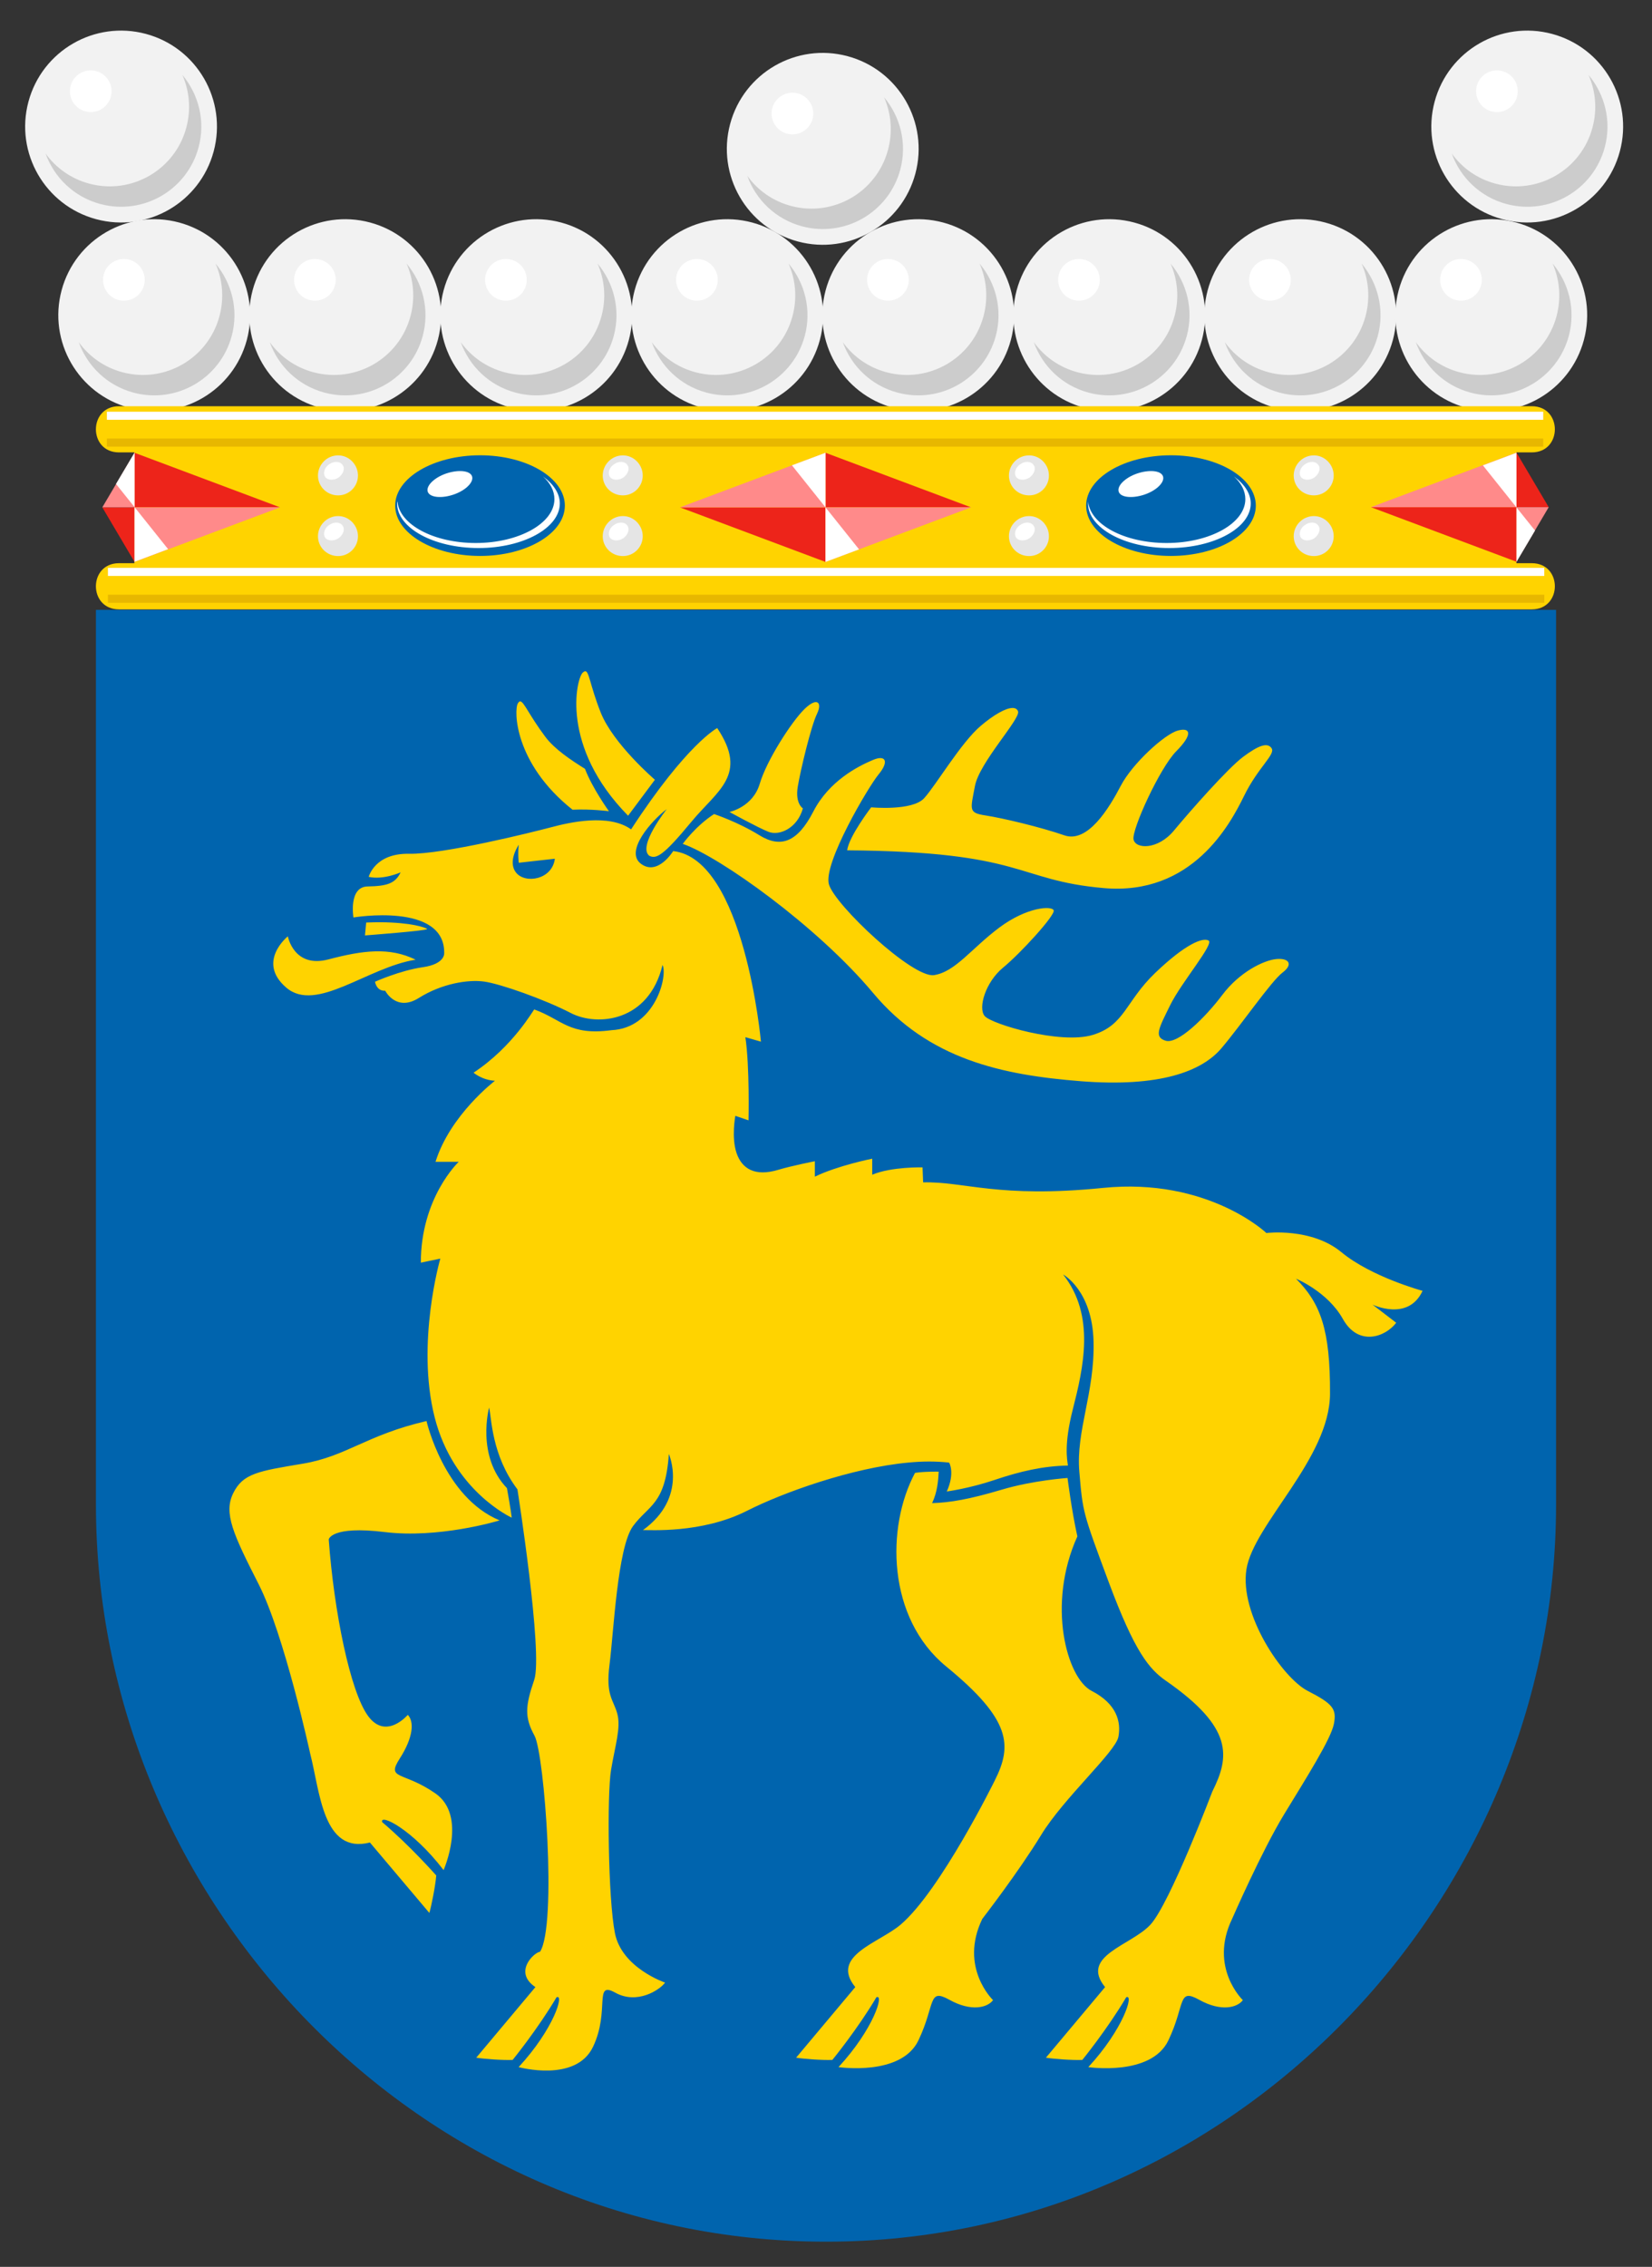 <?xml version="1.0" encoding="UTF-8" standalone="no"?> <!-- Created with Inkscape (http://www.inkscape.org/) --> <svg xmlns:inkscape="http://www.inkscape.org/namespaces/inkscape" xmlns:sodipodi="http://sodipodi.sourceforge.net/DTD/sodipodi-0.dtd" xmlns="http://www.w3.org/2000/svg" xmlns:svg="http://www.w3.org/2000/svg" xmlns:rdf="http://www.w3.org/1999/02/22-rdf-syntax-ns#" xmlns:cc="http://creativecommons.org/ns#" xmlns:dc="http://purl.org/dc/elements/1.1/" width="328.109" height="450.008" id="svg2" version="1.1" inkscape:version="1.1 (c68e22c387, 2021-05-23)" sodipodi:docname="Coat_of_arms_of_Åland.svg"><rect width="100%" height="100%" fill="#333333" stroke="none"/><defs id="defs4"></defs><g inkscape:label="coa" inkscape:groupmode="layer" id="layer1" transform="translate(-244.899,-313.171)"><g id="g5432" transform="translate(-1.7306544e-5,2.396)"><path style="fill:#0064ae;fill-opacity:1;stroke:none" d="m 553.954,431.844 v 177.602 c 0,78.855 -64.227,146.337 -145,146.337 -80.773,0 -145,-67.482 -145,-146.337 V 431.844 Z" id="rect5067-7" inkscape:connector-curvature="0" sodipodi:nodetypes="cscscc"></path><path sodipodi:nodetypes="scccsssccccsscsscscssccssccssssssssssssscccccccsccccssccccccsscsssssccsccccczcscszcscscccccssccssssscscccscsccccccsscccccsccsccsscccccsccssscccccsssccsssssssscsssssssssccccscccccccsccccsssccccccsscscsccscscscccccssccssscccccs" inkscape:connector-curvature="0" id="path3559" d="m 361.081,444.033 c -0.12,0.021 -0.29,0.123 -0.446,0.268 -1.253,1.157 -4.538,14.665 9.012,28.405 0.132,-0.183 5.324,-7.139 5.324,-7.139 0,0 -8.286,-7.102 -10.767,-13.355 -2.171,-5.472 -2.287,-8.329 -3.123,-8.18 z m -12.849,5.979 c -0.17,-0.012 -0.305,0.112 -0.476,0.387 -0.798,1.281 -0.785,11.881 10.856,21.118 3.697,-0.176 7.228,0.297 7.228,0.297 0,0 -3.267,-4.516 -4.759,-8.417 -2.805,-1.757 -6.027,-3.884 -7.882,-6.365 -3.241,-4.334 -4.231,-6.966 -4.967,-7.02 z m 58.595,0.149 c -0.513,0.054 -1.277,0.51 -2.231,1.457 -2.543,2.527 -7.435,10.115 -8.804,14.753 -1.37,4.638 -6.008,5.592 -6.008,5.592 0,0 5.47,3.019 7.704,3.926 2.233,0.907 5.816,-0.752 6.871,-4.64 0,0 -1.57,-0.943 -1.011,-4.313 0.558,-3.37 2.662,-12.088 3.807,-14.426 0.716,-1.461 0.529,-2.44 -0.327,-2.35 z m 39.113,1.16 c -1.303,0.044 -3.559,1.267 -6.246,3.54 -3.908,3.305 -8.886,11.774 -11.243,14.366 -2.357,2.592 -10.529,1.814 -10.529,1.814 0,0 -4.449,5.815 -4.759,8.536 35.483,0.259 33.366,5.94 50.921,7.495 17.555,1.555 25.108,-12.59 27.9,-18.292 2.791,-5.703 6.279,-8.227 5.473,-9.459 -0.806,-1.231 -2.612,-0.573 -5.651,1.695 -3.04,2.268 -10.516,10.746 -13.742,14.634 -3.226,3.888 -7.659,3.699 -8.031,1.755 -0.372,-1.944 5.219,-14.214 8.507,-17.519 3.288,-3.305 2.873,-4.788 0.268,-4.075 -2.605,0.713 -9.007,6.539 -11.303,10.946 -2.295,4.407 -6.561,11.465 -11.213,9.845 -4.652,-1.62 -12.293,-3.437 -15.705,-3.956 -3.412,-0.518 -2.921,-1.164 -2.052,-5.83 0.868,-4.666 9.062,-13.322 8.566,-14.812 -0.155,-0.466 -0.568,-0.704 -1.16,-0.684 z m -106.988,72.396 c 0,0 1.679,1.477 4.253,1.606 0,0 -8.893,6.76 -11.808,16.091 h 4.61 c 0,0 -7.525,7.057 -7.525,20.018 l 3.867,-0.803 c 0,0 -4.852,16.759 -1.13,31.469 3.722,14.71 15.318,19.958 15.318,19.958 0,0 -0.182,-1.604 -0.952,-5.86 -6.166,-6.459 -3.539,-16.002 -3.539,-16.002 0.5,2.162 0.496,9.466 5.622,16.24 0,0 5.13,32.585 3.331,37.834 -1.799,5.249 -1.926,7.436 0.059,11.065 1.985,3.629 4.489,37.614 1.101,42.891 -1.165,0.118 -5.388,4.039 -0.922,7.02 l -11.749,14.009 c 1.437,0.248 5.144,0.528 7.228,0.446 0,0 4.996,-6.137 8.715,-12.433 1.611,-0.785 -0.561,6.335 -7.525,13.861 0,0 11.371,3.148 14.783,-4.045 3.412,-7.193 0.065,-13.146 4.402,-10.738 4.335,2.408 8.811,-0.508 9.905,-1.993 0,0 -8.593,-2.893 -9.964,-9.815 -1.372,-6.923 -1.58,-27.531 -0.773,-32.391 0.806,-4.86 1.994,-8.367 1.249,-11.154 -0.744,-2.787 -2.353,-3.565 -1.547,-9.786 0.806,-6.221 1.568,-23.271 4.67,-27.483 3.102,-4.212 6.424,-4.213 7.109,-14.307 0,0 3.849,8.63 -5.146,15.11 1.165,-0.068 11.636,0.745 20.672,-3.837 7.183,-3.642 20.866,-8.544 32.094,-9.577 2.805,-0.259 5.265,-0.28 7.971,0 v 0.03 c 0.029,0.004 0.06,-0.004 0.089,0 0,0 1.199,2.017 -0.476,5.711 0,0 4.433,-0.58 9.495,-2.288 5.062,-1.708 9.588,-2.762 14.567,-2.858 -0.159,-1.156 -0.81,-4.164 0.952,-11.094 2.109,-8.295 4.548,-18.664 -1.904,-26.829 0,0 5.79,3.122 6.038,13.295 0.248,10.174 -3.518,17.767 -2.826,25.847 0.692,8.08 0.665,8.042 5.841,21.93 5.177,13.888 8.025,17.261 11.38,19.593 13.42,9.327 12.665,15.047 9.191,21.981 0,0 -8.446,22.246 -12.284,26.412 -3.839,4.166 -14.099,6.182 -9.012,12.403 l -11.749,14.009 c 1.437,0.248 5.144,0.528 7.228,0.446 0,0 4.996,-6.137 8.715,-12.433 1.611,-0.785 -0.561,6.335 -7.525,13.861 0,0 12.501,1.869 15.913,-5.324 3.412,-7.193 1.79,-10.439 6.127,-8.031 4.335,2.408 7.562,1.545 8.655,0.059 0,0 -6.794,-6.466 -2.142,-16.121 0,0 5.877,-13.459 10.351,-20.791 4.474,-7.332 9.305,-14.957 9.875,-17.935 0.57,-2.978 -0.205,-3.978 -5.205,-6.544 -5,-2.566 -13.592,-15.209 -12.165,-24.152 1.427,-8.943 16.535,-21.969 16.597,-34.8 0.062,-12.831 -1.913,-18.013 -6.752,-22.873 0,0 6.27,2.558 9.31,8.001 3.04,5.443 8.356,3.66 10.589,0.744 l -4.699,-3.599 c 0,0 7.081,3.42 9.934,-2.736 0,0 -10.166,-2.749 -16.121,-7.674 -5.955,-4.925 -14.902,-3.807 -14.902,-3.807 0,0 -11.611,-11.047 -32.45,-8.953 -20.839,2.094 -27.486,-1.295 -35.722,-1.101 l -0.119,-2.974 c 0,0 -6.148,-0.163 -9.994,1.457 v -3.183 c 0,0 -6.863,1.366 -11.392,3.569 v -3.064 c 0,0 -4.46,0.869 -7.347,1.725 -4.59,1.361 -7.155,-0.251 -8.209,-3.361 -1.055,-3.111 -0.238,-7.376 -0.238,-7.376 l 2.617,0.892 c 0,0 0.244,-10.74 -0.625,-16.508 l 3.093,0.892 c 0,0 -3.286,-36.279 -17.43,-37.834 0,0 -3.061,5.003 -6.395,2.528 -3.334,-2.474 2.177,-8.657 5.116,-10.856 0,0 -5.836,7.343 -3.48,9.25 1.39,0.726 2.795,0.018 8.388,-6.752 5.154,-6.239 11.345,-9.288 5.116,-18.59 0,0 -6.003,3.084 -17.103,20.107 -4.466,-3.175 -12.223,-1.388 -15.883,-0.416 -3.66,0.972 -21.403,5.394 -28.227,5.265 -6.824,-0.13 -8.001,4.581 -8.001,4.581 2.916,0.648 6.335,-0.892 6.335,-0.892 -1.055,2.203 -2.698,2.731 -6.544,2.796 -3.846,0.065 -2.826,6.157 -2.826,6.157 0,0 18.149,-3.06 18.025,7.049 0,0 0.275,2.178 -4.253,2.826 -4.528,0.648 -9.488,2.885 -9.488,2.885 0,0 0.268,1.876 2.023,1.785 0,0 2.174,4.269 6.692,1.428 4.518,-2.841 9.752,-3.7 12.998,-3.242 3.246,0.458 11.972,3.543 17.192,6.246 5.22,2.703 15.484,1.77 18.203,-9.548 1.072,2.22 -1.506,12.546 -10.14,12.947 -8.41,1.129 -9.782,-2.117 -15.335,-4.113 -0.19,0.072 -4.177,7.34 -12.061,12.552 z m 80.516,-62.432 c -0.37,0.043 -0.796,0.184 -1.338,0.416 -2.895,1.237 -8.575,4.124 -11.689,10.172 -3.114,6.048 -6.439,7.357 -10.738,4.7 -4.299,-2.658 -8.983,-4.194 -8.983,-4.194 -3.685,2.383 -6.216,5.919 -6.216,5.919 7.361,2.537 26.799,16.427 37.804,29.595 11.005,13.168 25.56,16.288 41.255,17.519 15.694,1.231 24.021,-1.943 27.929,-6.544 3.908,-4.601 9.902,-13.336 12.135,-15.021 2.233,-1.685 1.202,-2.936 -1.279,-2.677 -2.481,0.259 -7.242,2.552 -10.678,7.109 -3.436,4.556 -8.824,9.814 -11.243,9.102 -2.419,-0.713 -1.341,-2.543 0.892,-7.079 2.233,-4.536 8.793,-12.172 7.614,-12.82 -1.179,-0.648 -4.634,0.722 -10.589,6.425 -5.955,5.703 -6.014,10.37 -12.403,12.314 -6.389,1.944 -20.11,-2.128 -21.475,-3.748 -1.365,-1.62 0.185,-6.756 3.658,-9.607 3.474,-2.851 10.364,-10.39 10.053,-11.362 -0.31,-0.972 -5.336,-0.697 -10.856,3.45 -5.521,4.147 -8.691,8.751 -12.909,9.399 -4.218,0.648 -19.696,-13.901 -20.88,-18.025 -1.184,-4.124 7.857,-19.403 9.875,-21.832 1.639,-1.973 1.663,-3.398 0.059,-3.212 z m -71.534,17.192 c -0.219,1.833 0,3.569 0,3.569 l 7.168,-0.803 c -0.526,4.17 -5.842,5.023 -7.674,2.796 -1.832,-2.227 0.506,-5.562 0.506,-5.562 z m -27.483,15.378 c -0.87,-0.005 -1.825,0.019 -2.826,0.059 l -0.238,2.558 c 0,0 12.654,-0.955 12.344,-1.279 -0.271,-0.284 -3.191,-1.303 -9.28,-1.338 z m -18.382,2.796 c 0,0 -6.288,5.046 -0.327,10.172 5.961,5.126 16.113,-4.027 25.699,-5.532 -5.149,-2.527 -10.425,-1.874 -17.311,-0.059 -6.886,1.814 -8.061,-4.581 -8.061,-4.581 z m 27.543,96.221 c -12.008,2.785 -15.855,7.011 -24.628,8.477 -8.773,1.466 -11.841,1.919 -13.771,5.86 -1.93,3.941 -0.032,8.065 5.056,18.054 5.088,9.989 10.232,33.61 10.232,33.61 1.962,7.565 2.51,20.044 11.868,17.668 l 11.808,13.98 c 0.418,-1.458 1.182,-5.267 1.368,-7.436 0,0 -5.229,-5.938 -10.738,-10.589 -0.542,-1.769 5.93,1.349 12.195,9.518 0,0 4.763,-10.783 -1.636,-15.229 -6.399,-4.446 -9.815,-2.639 -7.079,-6.901 2.747,-4.279 2.878,-7.364 1.606,-8.685 0,0 -4.311,5.095 -7.882,0.238 -3.571,-4.857 -6.779,-20.774 -7.823,-35.068 0,0 0.477,-2.76 11.124,-1.457 10.647,1.303 22.287,-2.137 22.813,-2.32 -11.062,-4.582 -14.515,-19.72 -14.515,-19.72 z m 100.385,10.053 c -1.119,0.025 -2.465,0.08 -3.361,0.238 -5.769,10.757 -5.572,28.803 6.187,38.429 12.934,10.588 13.141,15.671 9.667,22.605 0,0 -10.776,21.885 -18.709,28.643 -4.29,3.654 -14.099,6.182 -9.012,12.403 l -11.749,14.009 c 1.437,0.248 5.115,0.528 7.198,0.446 0,0 5.025,-6.137 8.745,-12.433 1.611,-0.785 -0.561,6.335 -7.525,13.861 0,0 12.471,1.869 15.883,-5.324 3.412,-7.193 1.82,-10.439 6.157,-8.031 4.335,2.408 7.562,1.545 8.655,0.059 0,0 -6.794,-6.466 -2.142,-16.121 0,0 7.215,-9.325 11.689,-16.657 4.474,-7.332 14.778,-16.504 15.348,-19.482 0.57,-2.978 -0.324,-6.565 -5.324,-9.131 -4.928,-2.529 -8.946,-17.154 -2.826,-30.666 -1.137,-5.098 -1.954,-11.598 -1.954,-11.598 0,0 -6.798,0.452 -13.097,2.33 -6.299,1.877 -10.228,2.563 -13.8,2.665 1.05,-2.217 1.224,-4.508 1.309,-6.246 -0.346,-0.003 -0.587,-0.017 -1.338,0 z" style="color:#000000;display:inline;overflow:visible;visibility:visible;fill:#ffd300;fill-opacity:1;stroke:none;stroke-width:1;marker:none;enable-background:accumulate"></path></g><g id="g5219"><g transform="matrix(0.144,0,0,-0.144,247.743,788.022)" id="g3512-4" inkscape:label="g3512-4"><g transform="translate(-11.97,-1.04)" id="g4706-1"><g transform="translate(988.67,-30.727)" id="use4591-8"><path sodipodi:nodetypes="ssscs" d="m 172.553,3251.894 c 70.55,-18.904 112.419,-91.421 93.515,-161.972 -18.904,-70.551 -91.422,-112.419 -161.972,-93.515 -70.554,18.905 -112.419,91.421 -93.515,161.972 18.904,70.551 91.418,112.42 161.972,93.515 z" style="fill:#f2f2f2;fill-opacity:1;fill-rule:nonzero;stroke:none" id="path65444" inkscape:connector-curvature="0"></path><path inkscape:connector-curvature="0" id="path65446" d="m 222.899,3195.284 c 9.717,-22.019 12.164,-47.461 5.45,-72.518 -15.641,-58.372 -75.544,-92.957 -133.915,-77.316 -25.264,6.769 -45.954,21.794 -60.174,41.453 11.846,-32.964 39.112,-59.794 75.51,-69.547 59.012,-15.812 119.694,19.222 135.506,78.235 9.711,36.241 0.038,72.979 -22.377,99.693 z" style="fill:#cccccc;fill-opacity:1;fill-rule:nonzero;stroke:none"></path><path d="m 68.762,3180.276 c 4.107,15.329 19.867,24.43 35.198,20.323 15.33,-4.108 24.428,-19.869 20.321,-35.199 -4.107,-15.329 -19.867,-24.43 -35.197,-20.323 -15.33,4.108 -24.428,19.869 -20.321,35.199" style="fill:#ffffff;fill-opacity:1;fill-rule:nonzero;stroke:none" id="path65448" inkscape:connector-curvature="0"></path></g><g transform="translate(1.931)" id="g4888-9"><g transform="translate(18.934)" id="g3769-2"><path sodipodi:nodetypes="ssscs" d="m 172.553,3251.894 c 70.55,-18.904 112.419,-91.421 93.515,-161.972 -18.904,-70.551 -91.422,-112.419 -161.972,-93.515 -70.554,18.905 -112.419,91.421 -93.515,161.972 18.904,70.551 91.418,112.42 161.972,93.515 z" style="fill:#f2f2f2;fill-opacity:1;fill-rule:nonzero;stroke:none" id="path44-7" inkscape:connector-curvature="0"></path><path inkscape:connector-curvature="0" id="path5312" d="m 222.899,3195.284 c 9.717,-22.019 12.164,-47.461 5.45,-72.518 -15.641,-58.372 -75.544,-92.957 -133.915,-77.316 -25.264,6.769 -45.954,21.794 -60.174,41.453 11.846,-32.964 39.112,-59.794 75.51,-69.547 59.012,-15.812 119.694,19.222 135.506,78.235 9.711,36.241 0.038,72.979 -22.377,99.693 z" style="fill:#cccccc;fill-opacity:1;fill-rule:nonzero;stroke:none"></path><path d="m 68.762,3180.276 c 4.107,15.329 19.867,24.43 35.198,20.323 15.33,-4.108 24.428,-19.869 20.321,-35.199 -4.107,-15.329 -19.867,-24.43 -35.197,-20.323 -15.33,4.108 -24.428,19.869 -20.321,35.199" style="fill:#ffffff;fill-opacity:1;fill-rule:nonzero;stroke:none" id="path46-9" inkscape:connector-curvature="0"></path></g><g transform="translate(1958.406)" id="use4664-4"><path sodipodi:nodetypes="ssscs" d="m 172.553,3251.894 c 70.55,-18.904 112.419,-91.421 93.515,-161.972 -18.904,-70.551 -91.422,-112.419 -161.972,-93.515 -70.554,18.905 -112.419,91.421 -93.515,161.972 18.904,70.551 91.418,112.42 161.972,93.515 z" style="fill:#f2f2f2;fill-opacity:1;fill-rule:nonzero;stroke:none" id="path65436" inkscape:connector-curvature="0"></path><path inkscape:connector-curvature="0" id="path65438" d="m 222.899,3195.284 c 9.717,-22.019 12.164,-47.461 5.45,-72.518 -15.641,-58.372 -75.544,-92.957 -133.915,-77.316 -25.264,6.769 -45.954,21.794 -60.174,41.453 11.846,-32.964 39.112,-59.794 75.51,-69.547 59.012,-15.812 119.694,19.222 135.506,78.235 9.711,36.241 0.038,72.979 -22.377,99.693 z" style="fill:#cccccc;fill-opacity:1;fill-rule:nonzero;stroke:none"></path><path d="m 68.762,3180.276 c 4.107,15.329 19.867,24.43 35.198,20.323 15.33,-4.108 24.428,-19.869 20.321,-35.199 -4.107,-15.329 -19.867,-24.43 -35.197,-20.323 -15.33,4.108 -24.428,19.869 -20.321,35.199" style="fill:#ffffff;fill-opacity:1;fill-rule:nonzero;stroke:none" id="path65440" inkscape:connector-curvature="0"></path></g><g transform="translate(1645.37,-260)" id="use5219-3"><path sodipodi:nodetypes="ssscs" d="m 172.553,3251.894 c 70.55,-18.904 112.419,-91.421 93.515,-161.972 -18.904,-70.551 -91.422,-112.419 -161.972,-93.515 -70.554,18.905 -112.419,91.421 -93.515,161.972 18.904,70.551 91.418,112.42 161.972,93.515 z" style="fill:#f2f2f2;fill-opacity:1;fill-rule:nonzero;stroke:none" id="path65428" inkscape:connector-curvature="0"></path><path inkscape:connector-curvature="0" id="path65430" d="m 222.899,3195.284 c 9.717,-22.019 12.164,-47.461 5.45,-72.518 -15.641,-58.372 -75.544,-92.957 -133.915,-77.316 -25.264,6.769 -45.954,21.794 -60.174,41.453 11.846,-32.964 39.112,-59.794 75.51,-69.547 59.012,-15.812 119.694,19.222 135.506,78.235 9.711,36.241 0.038,72.979 -22.377,99.693 z" style="fill:#cccccc;fill-opacity:1;fill-rule:nonzero;stroke:none"></path><path d="m 68.762,3180.276 c 4.107,15.329 19.867,24.43 35.198,20.323 15.33,-4.108 24.428,-19.869 20.321,-35.199 -4.107,-15.329 -19.867,-24.43 -35.197,-20.323 -15.33,4.108 -24.428,19.869 -20.321,35.199" style="fill:#ffffff;fill-opacity:1;fill-rule:nonzero;stroke:none" id="path65432" inkscape:connector-curvature="0"></path></g><g transform="translate(1908.822,-260)" id="use4971"><path sodipodi:nodetypes="ssscs" d="m 172.553,3251.894 c 70.55,-18.904 112.419,-91.421 93.515,-161.972 -18.904,-70.551 -91.422,-112.419 -161.972,-93.515 -70.554,18.905 -112.419,91.421 -93.515,161.972 18.904,70.551 91.418,112.42 161.972,93.515 z" style="fill:#f2f2f2;fill-opacity:1;fill-rule:nonzero;stroke:none" id="path65420" inkscape:connector-curvature="0"></path><path inkscape:connector-curvature="0" id="path65422" d="m 222.899,3195.284 c 9.717,-22.019 12.164,-47.461 5.45,-72.518 -15.641,-58.372 -75.544,-92.957 -133.915,-77.316 -25.264,6.769 -45.954,21.794 -60.174,41.453 11.846,-32.964 39.112,-59.794 75.51,-69.547 59.012,-15.812 119.694,19.222 135.506,78.235 9.711,36.241 0.038,72.979 -22.377,99.693 z" style="fill:#cccccc;fill-opacity:1;fill-rule:nonzero;stroke:none"></path><path d="m 68.762,3180.276 c 4.107,15.329 19.867,24.43 35.198,20.323 15.33,-4.108 24.428,-19.869 20.321,-35.199 -4.107,-15.329 -19.867,-24.43 -35.197,-20.323 -15.33,4.108 -24.428,19.869 -20.321,35.199" style="fill:#ffffff;fill-opacity:1;fill-rule:nonzero;stroke:none" id="path65424" inkscape:connector-curvature="0"></path></g></g><g transform="translate(66.586,-260)" id="use4677-1"><path sodipodi:nodetypes="ssscs" d="m 172.553,3251.894 c 70.55,-18.904 112.419,-91.421 93.515,-161.972 -18.904,-70.551 -91.422,-112.419 -161.972,-93.515 -70.554,18.905 -112.419,91.421 -93.515,161.972 18.904,70.551 91.418,112.42 161.972,93.515 z" style="fill:#f2f2f2;fill-opacity:1;fill-rule:nonzero;stroke:none" id="path65412" inkscape:connector-curvature="0"></path><path inkscape:connector-curvature="0" id="path65414" d="m 222.899,3195.284 c 9.717,-22.019 12.164,-47.461 5.45,-72.518 -15.641,-58.372 -75.544,-92.957 -133.915,-77.316 -25.264,6.769 -45.954,21.794 -60.174,41.453 11.846,-32.964 39.112,-59.794 75.51,-69.547 59.012,-15.812 119.694,19.222 135.506,78.235 9.711,36.241 0.038,72.979 -22.377,99.693 z" style="fill:#cccccc;fill-opacity:1;fill-rule:nonzero;stroke:none"></path><path d="m 68.762,3180.276 c 4.107,15.329 19.867,24.43 35.198,20.323 15.33,-4.108 24.428,-19.869 20.321,-35.199 -4.107,-15.329 -19.867,-24.43 -35.197,-20.323 -15.33,4.108 -24.428,19.869 -20.321,35.199" style="fill:#ffffff;fill-opacity:1;fill-rule:nonzero;stroke:none" id="path65416" inkscape:connector-curvature="0"></path></g><g transform="translate(330.039,-260)" id="use4690-2"><path sodipodi:nodetypes="ssscs" d="m 172.553,3251.894 c 70.55,-18.904 112.419,-91.421 93.515,-161.972 -18.904,-70.551 -91.422,-112.419 -161.972,-93.515 -70.554,18.905 -112.419,91.421 -93.515,161.972 18.904,70.551 91.418,112.42 161.972,93.515 z" style="fill:#f2f2f2;fill-opacity:1;fill-rule:nonzero;stroke:none" id="path65404" inkscape:connector-curvature="0"></path><path inkscape:connector-curvature="0" id="path65406" d="m 222.899,3195.284 c 9.717,-22.019 12.164,-47.461 5.45,-72.518 -15.641,-58.372 -75.544,-92.957 -133.915,-77.316 -25.264,6.769 -45.954,21.794 -60.174,41.453 11.846,-32.964 39.112,-59.794 75.51,-69.547 59.012,-15.812 119.694,19.222 135.506,78.235 9.711,36.241 0.038,72.979 -22.377,99.693 z" style="fill:#cccccc;fill-opacity:1;fill-rule:nonzero;stroke:none"></path><path d="m 68.762,3180.276 c 4.107,15.329 19.867,24.43 35.198,20.323 15.33,-4.108 24.428,-19.869 20.321,-35.199 -4.107,-15.329 -19.867,-24.43 -35.197,-20.323 -15.33,4.108 -24.428,19.869 -20.321,35.199" style="fill:#ffffff;fill-opacity:1;fill-rule:nonzero;stroke:none" id="path65408" inkscape:connector-curvature="0"></path></g><g transform="translate(593.491,-260)" id="use4692-3"><path sodipodi:nodetypes="ssscs" d="m 172.553,3251.894 c 70.55,-18.904 112.419,-91.421 93.515,-161.972 -18.904,-70.551 -91.422,-112.419 -161.972,-93.515 -70.554,18.905 -112.419,91.421 -93.515,161.972 18.904,70.551 91.418,112.42 161.972,93.515 z" style="fill:#f2f2f2;fill-opacity:1;fill-rule:nonzero;stroke:none" id="path65396" inkscape:connector-curvature="0"></path><path inkscape:connector-curvature="0" id="path65398" d="m 222.899,3195.284 c 9.717,-22.019 12.164,-47.461 5.45,-72.518 -15.641,-58.372 -75.544,-92.957 -133.915,-77.316 -25.264,6.769 -45.954,21.794 -60.174,41.453 11.846,-32.964 39.112,-59.794 75.51,-69.547 59.012,-15.812 119.694,19.222 135.506,78.235 9.711,36.241 0.038,72.979 -22.377,99.693 z" style="fill:#cccccc;fill-opacity:1;fill-rule:nonzero;stroke:none"></path><path d="m 68.762,3180.276 c 4.107,15.329 19.867,24.43 35.198,20.323 15.33,-4.108 24.428,-19.869 20.321,-35.199 -4.107,-15.329 -19.867,-24.43 -35.197,-20.323 -15.33,4.108 -24.428,19.869 -20.321,35.199" style="fill:#ffffff;fill-opacity:1;fill-rule:nonzero;stroke:none" id="path65400" inkscape:connector-curvature="0"></path></g><g transform="translate(856.944,-260)" id="use4694-3"><path sodipodi:nodetypes="ssscs" d="m 172.553,3251.894 c 70.55,-18.904 112.419,-91.421 93.515,-161.972 -18.904,-70.551 -91.422,-112.419 -161.972,-93.515 -70.554,18.905 -112.419,91.421 -93.515,161.972 18.904,70.551 91.418,112.42 161.972,93.515 z" style="fill:#f2f2f2;fill-opacity:1;fill-rule:nonzero;stroke:none" id="path65388" inkscape:connector-curvature="0"></path><path inkscape:connector-curvature="0" id="path65390" d="m 222.899,3195.284 c 9.717,-22.019 12.164,-47.461 5.45,-72.518 -15.641,-58.372 -75.544,-92.957 -133.915,-77.316 -25.264,6.769 -45.954,21.794 -60.174,41.453 11.846,-32.964 39.112,-59.794 75.51,-69.547 59.012,-15.812 119.694,19.222 135.506,78.235 9.711,36.241 0.038,72.979 -22.377,99.693 z" style="fill:#cccccc;fill-opacity:1;fill-rule:nonzero;stroke:none"></path><path d="m 68.762,3180.276 c 4.107,15.329 19.867,24.43 35.198,20.323 15.33,-4.108 24.428,-19.869 20.321,-35.199 -4.107,-15.329 -19.867,-24.43 -35.197,-20.323 -15.33,4.108 -24.428,19.869 -20.321,35.199" style="fill:#ffffff;fill-opacity:1;fill-rule:nonzero;stroke:none" id="path65392" inkscape:connector-curvature="0"></path></g><g transform="translate(1120.396,-260)" id="use4696-4"><path sodipodi:nodetypes="ssscs" d="m 172.553,3251.894 c 70.55,-18.904 112.419,-91.421 93.515,-161.972 -18.904,-70.551 -91.422,-112.419 -161.972,-93.515 -70.554,18.905 -112.419,91.421 -93.515,161.972 18.904,70.551 91.418,112.42 161.972,93.515 z" style="fill:#f2f2f2;fill-opacity:1;fill-rule:nonzero;stroke:none" id="path65380" inkscape:connector-curvature="0"></path><path inkscape:connector-curvature="0" id="path65382" d="m 222.899,3195.284 c 9.717,-22.019 12.164,-47.461 5.45,-72.518 -15.641,-58.372 -75.544,-92.957 -133.915,-77.316 -25.264,6.769 -45.954,21.794 -60.174,41.453 11.846,-32.964 39.112,-59.794 75.51,-69.547 59.012,-15.812 119.694,19.222 135.506,78.235 9.711,36.241 0.038,72.979 -22.377,99.693 z" style="fill:#cccccc;fill-opacity:1;fill-rule:nonzero;stroke:none"></path><path d="m 68.762,3180.276 c 4.107,15.329 19.867,24.43 35.198,20.323 15.33,-4.108 24.428,-19.869 20.321,-35.199 -4.107,-15.329 -19.867,-24.43 -35.197,-20.323 -15.33,4.108 -24.428,19.869 -20.321,35.199" style="fill:#ffffff;fill-opacity:1;fill-rule:nonzero;stroke:none" id="path65384" inkscape:connector-curvature="0"></path></g><g transform="translate(1383.848,-260)" id="use4698-1"><path sodipodi:nodetypes="ssscs" d="m 172.553,3251.894 c 70.55,-18.904 112.419,-91.421 93.515,-161.972 -18.904,-70.551 -91.422,-112.419 -161.972,-93.515 -70.554,18.905 -112.419,91.421 -93.515,161.972 18.904,70.551 91.418,112.42 161.972,93.515 z" style="fill:#f2f2f2;fill-opacity:1;fill-rule:nonzero;stroke:none" id="path65372" inkscape:connector-curvature="0"></path><path inkscape:connector-curvature="0" id="path65374" d="m 222.899,3195.284 c 9.717,-22.019 12.164,-47.461 5.45,-72.518 -15.641,-58.372 -75.544,-92.957 -133.915,-77.316 -25.264,6.769 -45.954,21.794 -60.174,41.453 11.846,-32.964 39.112,-59.794 75.51,-69.547 59.012,-15.812 119.694,19.222 135.506,78.235 9.711,36.241 0.038,72.979 -22.377,99.693 z" style="fill:#cccccc;fill-opacity:1;fill-rule:nonzero;stroke:none"></path><path d="m 68.762,3180.276 c 4.107,15.329 19.867,24.43 35.198,20.323 15.33,-4.108 24.428,-19.869 20.321,-35.199 -4.107,-15.329 -19.867,-24.43 -35.197,-20.323 -15.33,4.108 -24.428,19.869 -20.321,35.199" style="fill:#ffffff;fill-opacity:1;fill-rule:nonzero;stroke:none" id="path65376" inkscape:connector-curvature="0"></path></g></g></g><g id="g4643" transform="matrix(0.611,0,0,0.611,256.081,308.273)"><g id="g4624"><path style="color:#000000;fill:#ffd300;fill-opacity:1;fill-rule:nonzero;stroke:none" d="m 20.375,140 c -10,0 -10,15 0,15 h 5 v 36 h -5 c -10,0 -10,15 0,15 h 459.25 c 10,0 10,-15 0,-15 h -5 v -36 h 5 c 10,0 10,-15 0,-15" id="path4312" inkscape:connector-curvature="0" sodipodi:nodetypes="csccsccsccsc"></path></g><g id="g4592"><g transform="translate(-1.429)" id="g4491"><path id="path159" d="m 363.72,155.94 c 15.257,0 27.628,7.359 27.628,16.353 0,8.994 -12.371,16.353 -27.628,16.353 -15.154,0 -27.525,-7.359 -27.525,-16.353 0,-8.994 12.371,-16.353 27.525,-16.353 z" inkscape:connector-curvature="0" style="fill:#0064ae;fill-opacity:1"></path><path id="path161" d="m 384.23,162.83 c 3.402,2.453 5.464,5.49 5.464,8.761 0,7.943 -11.855,14.484 -26.494,14.484 -14.536,0 -26.391,-6.541 -26.391,-14.484 v -0.701 c 0.722,7.592 11.855,13.55 25.566,13.55 14.02,0 25.566,-6.424 25.566,-14.25 0,-2.687 -1.34,-5.256 -3.711,-7.359 z" inkscape:connector-curvature="0" style="fill:#ffffff"></path><path id="path163" d="m 353.41,161.66 c 4.021,-1.168 7.526,-0.584 7.835,1.402 0.309,1.986 -2.68,4.672 -6.701,5.84 -4.021,1.168 -7.526,0.584 -7.835,-1.402 -0.309,-1.986 2.68,-4.672 6.701,-5.84 z" inkscape:connector-curvature="0" style="fill:#ffffff"></path></g><g transform="translate(4.787)" id="g4215"><path id="path167" d="m 133,155.94 c 15.154,0 27.525,7.359 27.525,16.353 0,8.994 -12.371,16.353 -27.525,16.353 -15.257,0 -27.628,-7.359 -27.628,-16.353 0,-8.994 12.371,-16.353 27.628,-16.353 z" inkscape:connector-curvature="0" style="fill:#0064ae;fill-opacity:1"></path><path id="path169" d="m 153.42,162.83 c 3.402,2.453 5.464,5.49 5.464,8.761 0,7.943 -11.855,14.484 -26.391,14.484 -14.639,0 -26.494,-6.541 -26.494,-14.484 0,-0.234 0,-0.467 0.103,-0.701 0.619,7.592 11.855,13.55 25.463,13.55 14.02,0 25.566,-6.424 25.566,-14.25 0,-2.687 -1.34,-5.256 -3.711,-7.359 z" inkscape:connector-curvature="0" style="fill:#ffffff"></path><path id="path171" d="m 122.59,161.66 c 4.021,-1.168 7.526,-0.584 7.835,1.402 0.309,1.986 -2.68,4.672 -6.701,5.84 -3.917,1.168 -7.526,0.584 -7.835,-1.402 -0.309,-1.986 2.68,-4.672 6.701,-5.84 z" inkscape:connector-curvature="0" style="fill:#ffffff"></path></g><g transform="translate(0,-3.6239624e-5)" id="g4220"><path inkscape:connector-curvature="0" style="fill:#ffffff;fill-opacity:1" d="m 16.438,141.781 v 2.625 h 466.906 v -2.625 z" id="path4152"></path><path inkscape:connector-curvature="0" style="fill:#e7b700;fill-opacity:1" d="m 16.438,150.5 v 2.625 H 483.344 V 150.5 Z" id="path131"></path></g><g transform="translate(0.347,50.739)" id="use4287"><path inkscape:connector-curvature="0" style="fill:#ffffff;fill-opacity:1" d="m 16.438,141.781 v 2.625 h 466.906 v -2.625 z" id="path65452"></path><path inkscape:connector-curvature="0" style="fill:#e7b700;fill-opacity:1" d="m 16.438,150.5 v 2.625 H 483.344 V 150.5 Z" id="path65454"></path></g><g id="use4359" transform="matrix(1,0,0,0.888,-224.661,19.859)"><path sodipodi:nodetypes="cccccccc" style="fill:#ed241a;fill-opacity:1" d="m 250.094,152.594 v 19.969 h 47.312 z m 0,19.969 h -10.479 l 10.479,19.969 z" transform="translate(0,-0.268)" id="path4379" inkscape:connector-curvature="0"></path><path sodipodi:nodetypes="cccccccc" style="fill:#ff8a8a;fill-opacity:1" d="m 250.094,152.594 -10.479,19.969 h 10.479 z m 0,19.969 v 19.969 l 47.312,-19.969 z" transform="translate(0,-0.268)" id="path4381" inkscape:connector-curvature="0"></path><path inkscape:connector-curvature="0" id="path4383" transform="matrix(1,0,0,1.126,224.661,-22.369)" d="m 25.438,155.094 -6.031,10.188 6.031,7.531 z m 0,17.719 v 17.75 l 10.906,-4.094 z" style="fill:#ffffff"></path></g><g id="use4361" transform="matrix(1,0,0,0.888,-0.055,19.859)"><path style="fill:#ed241a;fill-opacity:1" d="m 250.094,152.594 v 19.969 h 47.312 z m 0,19.969 h -47.312 l 47.312,19.969 z" transform="translate(0,-0.268)" id="path4387" inkscape:connector-curvature="0"></path><path style="fill:#ff8a8a;fill-opacity:1" d="m 250.094,152.594 -47.312,19.969 h 47.312 z m 0,19.969 v 19.969 l 47.312,-19.969 z" transform="translate(0,-0.268)" id="path4389" inkscape:connector-curvature="0"></path><path style="fill:#ffffff" d="m 250.094,152.594 -10.906,4.594 10.906,15.375 z m 0,19.969 v 19.969 L 261,187.938 Z" transform="translate(0,-0.268)" id="path4391" inkscape:connector-curvature="0"></path></g><g transform="matrix(-1,0,0,-0.888,724.74,325.797)" id="g4396"><path inkscape:connector-curvature="0" id="path4398" transform="translate(0,-0.268)" d="m 250.094,152.594 v 19.969 h 47.312 z m 0,19.969 h -10.479 l 10.479,19.969 z" style="fill:#ed241a;fill-opacity:1" sodipodi:nodetypes="cccccccc"></path><path inkscape:connector-curvature="0" id="path4400" transform="translate(0,-0.268)" d="m 250.094,152.594 -10.479,19.969 h 10.479 z m 0,19.969 v 19.969 l 47.312,-19.969 z" style="fill:#ff8a8a;fill-opacity:1" sodipodi:nodetypes="cccccccc"></path><path inkscape:connector-curvature="0" style="fill:#ffffff" d="m 25.438,155.094 -6.031,10.188 6.031,7.531 z m 0,17.719 v 17.75 l 10.906,-4.094 z" transform="matrix(1,0,0,1.126,224.661,-22.369)" id="path4402"></path></g><g transform="translate(7.504)" id="g4481"><g transform="matrix(0.372,0,0,0.372,-8.751,131.752)" id="use4421"><path style="fill:#e5e5e5" inkscape:connector-curvature="0" d="m 249.63,65.097 c 9.559,0 17.326,8.066 17.326,17.625 0,9.559 -7.767,17.326 -17.326,17.326 -9.858,0 -17.625,-7.767 -17.625,-17.326 0,-9.559 7.767,-17.625 17.625,-17.625 z" id="path5140"></path><path style="fill:#ffffff" inkscape:connector-curvature="0" d="m 241.86,72.864 c 4.182,-2.987 9.559,-2.689 11.65,0.597 2.39,2.987 0.597,8.066 -3.585,11.053 -4.182,2.689 -9.559,2.39 -11.65,-0.597 -2.091,-3.286 -0.597,-8.364 3.585,-11.053 z" id="path5142"></path></g><g transform="matrix(0.372,0,0,0.372,-8.751,151.471)" id="use4479"><path style="fill:#e5e5e5" inkscape:connector-curvature="0" d="m 249.63,65.097 c 9.559,0 17.326,8.066 17.326,17.625 0,9.559 -7.767,17.326 -17.326,17.326 -9.858,0 -17.625,-7.767 -17.625,-17.326 0,-9.559 7.767,-17.625 17.625,-17.625 z" id="path5146"></path><path style="fill:#ffffff" inkscape:connector-curvature="0" d="m 241.86,72.864 c 4.182,-2.987 9.559,-2.689 11.65,0.597 2.39,2.987 0.597,8.066 -3.585,11.053 -4.182,2.689 -9.559,2.39 -11.65,-0.597 -2.091,-3.286 -0.597,-8.364 3.585,-11.053 z" id="path5148"></path></g></g><g transform="translate(100.071)" id="use4485"><g transform="matrix(0.372,0,0,0.372,-8.751,131.752)" id="g65490"><path style="fill:#e5e5e5" inkscape:connector-curvature="0" d="m 249.63,65.097 c 9.559,0 17.326,8.066 17.326,17.625 0,9.559 -7.767,17.326 -17.326,17.326 -9.858,0 -17.625,-7.767 -17.625,-17.326 0,-9.559 7.767,-17.625 17.625,-17.625 z" id="path65486"></path><path style="fill:#ffffff" inkscape:connector-curvature="0" d="m 241.86,72.864 c 4.182,-2.987 9.559,-2.689 11.65,0.597 2.39,2.987 0.597,8.066 -3.585,11.053 -4.182,2.689 -9.559,2.39 -11.65,-0.597 -2.091,-3.286 -0.597,-8.364 3.585,-11.053 z" id="path65488"></path></g><g transform="matrix(0.372,0,0,0.372,-8.751,151.471)" id="g65496"><path style="fill:#e5e5e5" inkscape:connector-curvature="0" d="m 249.63,65.097 c 9.559,0 17.326,8.066 17.326,17.625 0,9.559 -7.767,17.326 -17.326,17.326 -9.858,0 -17.625,-7.767 -17.625,-17.326 0,-9.559 7.767,-17.625 17.625,-17.625 z" id="path65492"></path><path style="fill:#ffffff" inkscape:connector-curvature="0" d="m 241.86,72.864 c 4.182,-2.987 9.559,-2.689 11.65,0.597 2.39,2.987 0.597,8.066 -3.585,11.053 -4.182,2.689 -9.559,2.39 -11.65,-0.597 -2.091,-3.286 -0.597,-8.364 3.585,-11.053 z" id="path65494"></path></g></g><g transform="translate(232.11)" id="use4487"><g transform="matrix(0.372,0,0,0.372,-8.751,131.752)" id="g65476"><path style="fill:#e5e5e5" inkscape:connector-curvature="0" d="m 249.63,65.097 c 9.559,0 17.326,8.066 17.326,17.625 0,9.559 -7.767,17.326 -17.326,17.326 -9.858,0 -17.625,-7.767 -17.625,-17.326 0,-9.559 7.767,-17.625 17.625,-17.625 z" id="path65472"></path><path style="fill:#ffffff" inkscape:connector-curvature="0" d="m 241.86,72.864 c 4.182,-2.987 9.559,-2.689 11.65,0.597 2.39,2.987 0.597,8.066 -3.585,11.053 -4.182,2.689 -9.559,2.39 -11.65,-0.597 -2.091,-3.286 -0.597,-8.364 3.585,-11.053 z" id="path65474"></path></g><g transform="matrix(0.372,0,0,0.372,-8.751,151.471)" id="g65482"><path style="fill:#e5e5e5" inkscape:connector-curvature="0" d="m 249.63,65.097 c 9.559,0 17.326,8.066 17.326,17.625 0,9.559 -7.767,17.326 -17.326,17.326 -9.858,0 -17.625,-7.767 -17.625,-17.326 0,-9.559 7.767,-17.625 17.625,-17.625 z" id="path65478"></path><path style="fill:#ffffff" inkscape:connector-curvature="0" d="m 241.86,72.864 c 4.182,-2.987 9.559,-2.689 11.65,0.597 2.39,2.987 0.597,8.066 -3.585,11.053 -4.182,2.689 -9.559,2.39 -11.65,-0.597 -2.091,-3.286 -0.597,-8.364 3.585,-11.053 z" id="path65480"></path></g></g><g transform="translate(324.678)" id="use4489"><g transform="matrix(0.372,0,0,0.372,-8.751,131.752)" id="g65462"><path style="fill:#e5e5e5" inkscape:connector-curvature="0" d="m 249.63,65.097 c 9.559,0 17.326,8.066 17.326,17.625 0,9.559 -7.767,17.326 -17.326,17.326 -9.858,0 -17.625,-7.767 -17.625,-17.326 0,-9.559 7.767,-17.625 17.625,-17.625 z" id="path65458"></path><path style="fill:#ffffff" inkscape:connector-curvature="0" d="m 241.86,72.864 c 4.182,-2.987 9.559,-2.689 11.65,0.597 2.39,2.987 0.597,8.066 -3.585,11.053 -4.182,2.689 -9.559,2.39 -11.65,-0.597 -2.091,-3.286 -0.597,-8.364 3.585,-11.053 z" id="path65460"></path></g><g transform="matrix(0.372,0,0,0.372,-8.751,151.471)" id="g65468"><path style="fill:#e5e5e5" inkscape:connector-curvature="0" d="m 249.63,65.097 c 9.559,0 17.326,8.066 17.326,17.625 0,9.559 -7.767,17.326 -17.326,17.326 -9.858,0 -17.625,-7.767 -17.625,-17.326 0,-9.559 7.767,-17.625 17.625,-17.625 z" id="path65464"></path><path style="fill:#ffffff" inkscape:connector-curvature="0" d="m 241.86,72.864 c 4.182,-2.987 9.559,-2.689 11.65,0.597 2.39,2.987 0.597,8.066 -3.585,11.053 -4.182,2.689 -9.559,2.39 -11.65,-0.597 -2.091,-3.286 -0.597,-8.364 3.585,-11.053 z" id="path65466"></path></g></g></g></g></g></g></svg> 
